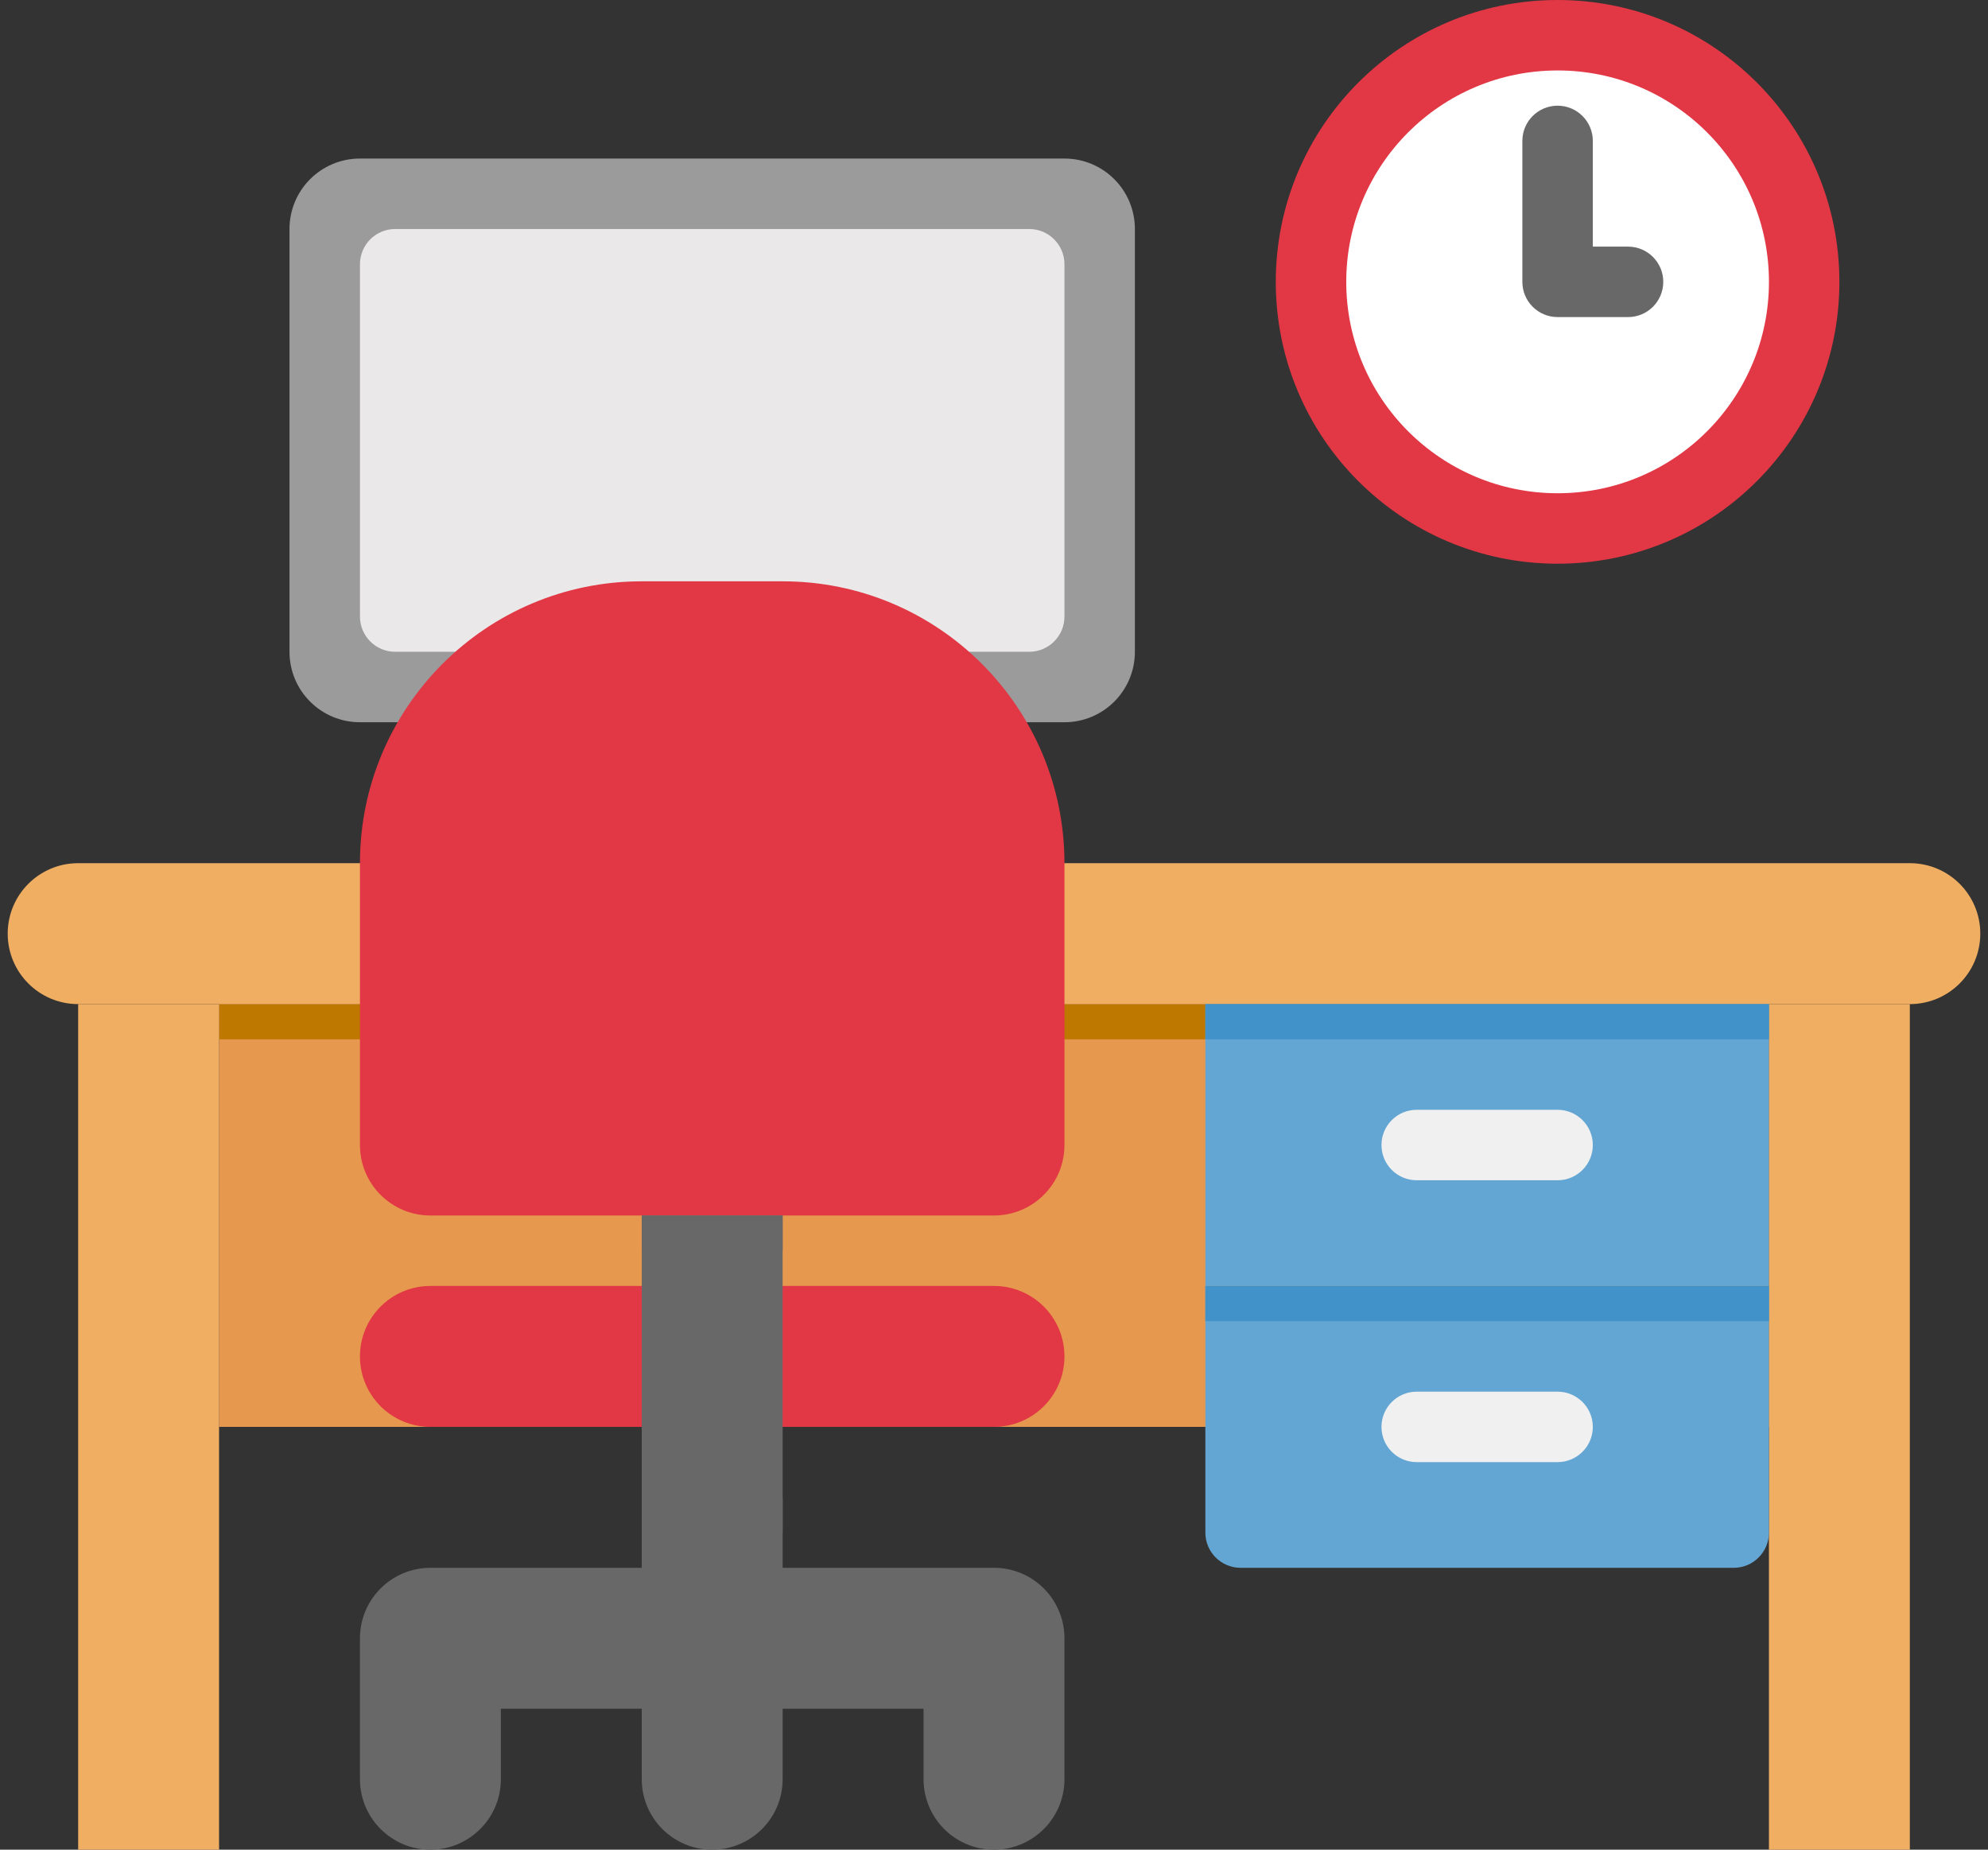 <svg width="129" height="120" viewBox="0 0 129 120" fill="none" xmlns="http://www.w3.org/2000/svg">
<rect x="0" y="0" width="129" height="120" fill="#333333" stroke="none"/>
<g clip-path="url(#clip0_3872_3732)">
<path d="M69.071 46.857H23.357C20.831 46.857 18.785 44.812 18.785 42.286V14.857C18.785 12.332 20.831 10.286 23.357 10.286H69.071C71.597 10.286 73.642 12.332 73.642 14.857V42.286C73.642 44.812 71.597 46.857 69.071 46.857Z" fill="#9B9B9B"/>
<path d="M66.786 42.286H25.643C24.381 42.286 23.357 41.262 23.357 40V17.143C23.357 15.881 24.381 14.857 25.643 14.857H66.786C68.048 14.857 69.072 15.881 69.072 17.143V40C69.072 41.262 68.048 42.286 66.786 42.286Z" fill="#EAE8E8"/>
<path d="M64.5 120C61.977 120 59.929 117.952 59.929 115.429V110.857H32.5V115.429C32.5 117.952 30.452 120 27.929 120C25.405 120 23.357 117.952 23.357 115.429V106.286C23.357 103.762 25.405 101.714 27.929 101.714H64.5C67.024 101.714 69.072 103.762 69.072 106.286V115.429C69.072 117.952 67.024 120 64.5 120Z" fill="#686868"/>
<path d="M14.215 65.143H114.786V92.571H14.215V65.143Z" fill="#E6994E"/>
<path d="M14.215 65.143H114.786V67.428H14.215V65.143Z" fill="#BE7800"/>
<path d="M64.5 92.571H27.929C25.403 92.571 23.357 90.526 23.357 88C23.357 85.474 25.403 83.428 27.929 83.428H64.5C67.026 83.428 69.072 85.474 69.072 88C69.072 90.526 67.026 92.571 64.5 92.571Z" fill="#E23744"/>
<path d="M123.929 56H5.071C2.546 56 0.5 58.046 0.5 60.571C0.5 63.097 2.546 65.143 5.071 65.143H123.929C126.454 65.143 128.5 63.097 128.5 60.571C128.5 58.046 126.454 56 123.929 56Z" fill="#F0AE62"/>
<path d="M64.5 78.857H27.929C25.403 78.857 23.357 76.811 23.357 74.286V56C23.357 45.902 31.545 37.714 41.643 37.714H50.786C60.884 37.714 69.072 45.902 69.072 56V74.286C69.072 76.811 67.026 78.857 64.5 78.857Z" fill="#E23744"/>
<path d="M41.643 78.857H50.785V92.571H41.643V78.857Z" fill="#686868"/>
<path d="M41.643 78.857H50.785V81.143H41.643V78.857Z" fill="#686868"/>
<path d="M46.214 120C43.688 120 41.643 117.954 41.643 115.429V92.571H50.785V115.429C50.785 117.954 48.74 120 46.214 120Z" fill="#686868"/>
<path d="M5.072 65.143H14.215V120H5.072V65.143Z" fill="#F0AE62"/>
<path d="M114.785 65.143H123.928V120H114.785V65.143Z" fill="#F0AE62"/>
<path d="M41.643 97.143H50.785V99.428H41.643V97.143Z" fill="#686868"/>
<path d="M78.215 65.143H114.786V83.428H78.215V65.143Z" fill="#63A6D3"/>
<path d="M78.215 65.143H114.786V67.428H78.215V65.143Z" fill="#4092C9"/>
<path d="M112.501 101.714H80.501C79.239 101.714 78.215 100.69 78.215 99.428V83.428H114.786V99.428C114.786 100.69 113.762 101.714 112.501 101.714Z" fill="#63A6D3"/>
<path d="M78.215 83.428H114.786V85.714H78.215V83.428Z" fill="#4092C9"/>
<path d="M101.071 76.571H91.928C90.664 76.571 89.643 75.547 89.643 74.286C89.643 73.024 90.664 72 91.928 72H101.071C102.335 72 103.357 73.024 103.357 74.286C103.357 75.547 102.335 76.571 101.071 76.571Z" fill="#F0F0F0"/>
<path d="M101.071 94.857H91.928C90.664 94.857 89.643 93.833 89.643 92.571C89.643 91.31 90.664 90.286 91.928 90.286H101.071C102.335 90.286 103.357 91.31 103.357 92.571C103.357 93.833 102.335 94.857 101.071 94.857Z" fill="#F0F0F0"/>
<path d="M101.071 36.571C111.17 36.571 119.357 28.385 119.357 18.286C119.357 8.187 111.17 0 101.071 0C90.972 0 82.785 8.187 82.785 18.286C82.785 28.385 90.972 36.571 101.071 36.571Z" fill="#E23744"/>
<path d="M101.072 32C108.646 32 114.786 25.86 114.786 18.286C114.786 10.711 108.646 4.571 101.072 4.571C93.498 4.571 87.357 10.711 87.357 18.286C87.357 25.86 93.498 32 101.072 32Z" fill="white"/>
<path d="M105.642 20.571H101.071C99.807 20.571 98.785 19.547 98.785 18.286V9.143C98.785 7.881 99.807 6.857 101.071 6.857C102.335 6.857 103.357 7.881 103.357 9.143V16H105.642C106.906 16 107.928 17.024 107.928 18.286C107.928 19.547 106.906 20.571 105.642 20.571Z" fill="#686868"/>
</g>
<defs>
<clipPath id="clip0_3872_3732">
<rect width="129" height="120" fill="white"/>
</clipPath>
</defs>
</svg>
